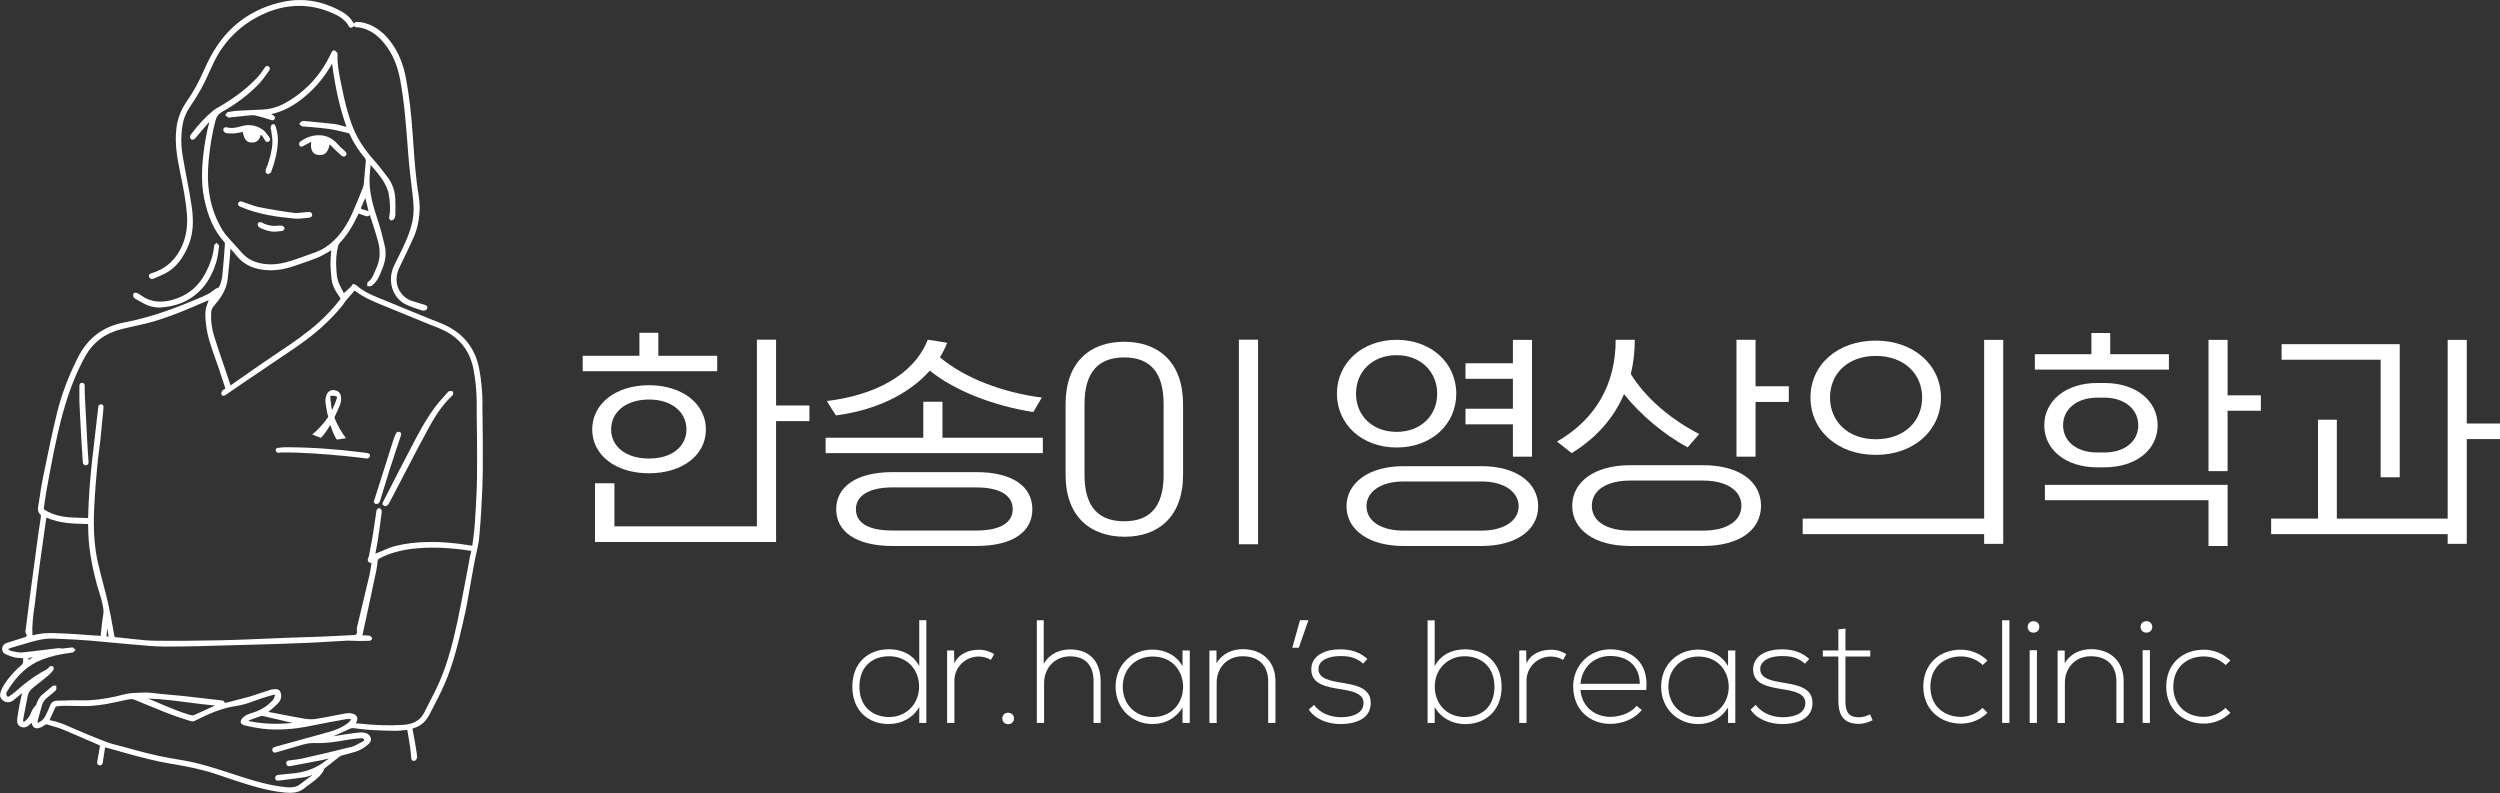 <svg width="186" height="59" viewBox="0 0 186 59" fill="none" xmlns="http://www.w3.org/2000/svg">
<rect x="0" y="0" width="186" height="59" fill="#333333" stroke="none"/>
<g clip-path="url(#clip0_253_150)">
<path d="M68.92 46.148V53.784H68.393V52.594C67.94 53.413 67.053 53.87 66.127 53.87C64.607 53.87 63.413 52.878 63.413 51.086C63.413 49.294 64.62 48.303 66.14 48.303C67.073 48.303 67.953 48.693 68.393 49.566V46.141H68.92V46.148ZM63.94 51.093C63.94 52.587 64.94 53.347 66.16 53.347C67.38 53.347 68.38 52.422 68.38 51.08C68.38 49.737 67.413 48.825 66.16 48.825C64.907 48.825 63.94 49.579 63.94 51.093Z" fill="white"/>
<path d="M70.98 48.395L71 49.354C71.34 48.62 72.113 48.342 72.8 48.342C73.207 48.329 73.6 48.442 73.967 48.66L73.727 49.096C73.44 48.924 73.12 48.845 72.8 48.845C71.787 48.858 71.007 49.665 71.007 50.643V53.784H70.467V48.395H70.973H70.98Z" fill="white"/>
<path d="M75.44 53.453C75.44 54.022 74.573 54.022 74.573 53.453C74.573 52.885 75.44 52.885 75.44 53.453Z" fill="white"/>
<path d="M77.653 46.148V49.394C78.093 48.62 78.853 48.323 79.613 48.316C81.133 48.316 81.887 49.288 81.887 50.696V53.784H81.36V50.696C81.36 49.585 80.833 48.832 79.613 48.832C78.467 48.832 77.68 49.704 77.68 50.828V53.784H77.14V46.148H77.66H77.653Z" fill="white"/>
<path d="M88.52 48.395V53.784H87.98V52.64C87.453 53.48 86.64 53.87 85.76 53.87C84.24 53.87 83 52.732 83 51.086C83 49.44 84.24 48.329 85.76 48.329C86.64 48.329 87.533 48.733 87.98 49.572V48.395H88.52ZM83.533 51.093C83.533 52.448 84.52 53.347 85.753 53.347C88.78 53.347 88.78 48.845 85.753 48.845C84.52 48.845 83.533 49.737 83.533 51.093Z" fill="white"/>
<path d="M90.507 48.395V49.354C90.927 48.614 91.687 48.309 92.44 48.296C93.893 48.296 94.893 49.182 94.893 50.676V53.784H94.353V50.69C94.353 49.466 93.593 48.812 92.42 48.825C91.3 48.838 90.52 49.678 90.52 50.789V53.79H89.98V48.402H90.507V48.395Z" fill="white"/>
<path d="M96.147 48.19L96.72 46.141H97.347L96.633 48.19H96.147Z" fill="white"/>
<path d="M101.427 49.38C100.88 48.898 100.34 48.812 99.733 48.812C98.887 48.799 98.073 49.116 98.093 49.804C98.113 50.524 99.06 50.663 99.74 50.782C100.707 50.947 102.04 51.106 101.98 52.362C101.947 53.552 100.707 53.87 99.747 53.87C98.787 53.87 97.847 53.513 97.373 52.792L97.767 52.441C98.22 53.083 99.033 53.361 99.753 53.361C100.413 53.361 101.413 53.189 101.447 52.336C101.467 51.562 100.567 51.41 99.673 51.265C98.62 51.093 97.573 50.894 97.56 49.817C97.547 48.759 98.613 48.303 99.713 48.309C100.507 48.309 101.2 48.528 101.733 49.03L101.407 49.38H101.427Z" fill="white"/>
<path d="M106.74 46.148V49.572C107.18 48.7 108.06 48.309 108.993 48.309C110.513 48.309 111.72 49.314 111.72 51.093C111.72 52.871 110.52 53.876 109.007 53.876C108.08 53.876 107.193 53.42 106.74 52.6V53.79H106.213V46.154H106.74V46.148ZM106.747 51.08C106.747 52.422 107.693 53.347 108.967 53.347C110.24 53.347 111.187 52.587 111.187 51.093C111.187 49.599 110.187 48.825 108.967 48.825C107.747 48.825 106.747 49.744 106.747 51.08Z" fill="white"/>
<path d="M113.547 48.395L113.567 49.354C113.907 48.62 114.68 48.342 115.367 48.342C115.773 48.329 116.167 48.442 116.533 48.66L116.293 49.096C116.007 48.924 115.687 48.845 115.367 48.845C114.353 48.858 113.573 49.665 113.573 50.643V53.784H113.033V48.395H113.54H113.547Z" fill="white"/>
<path d="M117.04 51.093C117.04 49.48 118.273 48.309 119.8 48.309C121.327 48.309 122.693 49.235 122.48 51.337H117.587C117.693 52.6 118.673 53.334 119.8 53.334C120.513 53.334 121.353 53.05 121.76 52.514L122.147 52.818C121.62 53.506 120.673 53.856 119.807 53.856C118.28 53.856 117.047 52.798 117.047 51.086L117.04 51.093ZM122 50.875C121.987 49.546 121.107 48.805 119.8 48.805C118.68 48.805 117.713 49.559 117.587 50.875H121.993H122Z" fill="white"/>
<path d="M129.107 48.395V53.784H128.567V52.64C128.04 53.48 127.227 53.87 126.347 53.87C124.827 53.87 123.587 52.732 123.587 51.086C123.587 49.44 124.827 48.329 126.347 48.329C127.227 48.329 128.12 48.733 128.567 49.572V48.395H129.107ZM124.127 51.093C124.127 52.448 125.113 53.347 126.347 53.347C129.373 53.347 129.373 48.845 126.347 48.845C125.113 48.845 124.127 49.737 124.127 51.093Z" fill="white"/>
<path d="M134.293 49.38C133.747 48.898 133.207 48.812 132.6 48.812C131.753 48.799 130.94 49.116 130.96 49.804C130.98 50.524 131.927 50.663 132.607 50.782C133.573 50.947 134.907 51.106 134.847 52.362C134.813 53.552 133.573 53.87 132.613 53.87C131.653 53.87 130.713 53.513 130.24 52.792L130.633 52.441C131.087 53.083 131.9 53.361 132.627 53.361C133.287 53.361 134.287 53.189 134.32 52.336C134.34 51.562 133.44 51.41 132.547 51.265C131.493 51.093 130.447 50.894 130.433 49.817C130.42 48.759 131.487 48.303 132.587 48.309C133.38 48.309 134.073 48.528 134.607 49.03L134.28 49.38H134.293Z" fill="white"/>
<path d="M137.3 46.769V48.395H139.147V48.845H137.3V52.124C137.3 52.858 137.453 53.367 138.3 53.367C138.567 53.367 138.86 53.281 139.133 53.149L139.32 53.585C138.98 53.751 138.64 53.856 138.3 53.856C137.147 53.856 136.773 53.182 136.773 52.124V48.845H135.62V48.395H136.773V46.822L137.3 46.769Z" fill="white"/>
<path d="M147.867 53.03C147.32 53.572 146.6 53.837 145.887 53.837C144.36 53.837 143.093 52.792 143.093 51.086C143.093 49.38 144.313 48.336 145.887 48.336C146.6 48.336 147.313 48.607 147.867 49.142L147.513 49.48C147.073 49.043 146.467 48.838 145.887 48.838C144.653 48.838 143.62 49.632 143.62 51.086C143.62 52.541 144.653 53.334 145.887 53.334C146.467 53.334 147.06 53.103 147.5 52.666L147.86 53.023L147.867 53.03Z" fill="white"/>
<path d="M149.5 46.148V53.784H148.96V46.148H149.5Z" fill="white"/>
<path d="M151.727 46.643C151.727 47.212 150.86 47.212 150.86 46.643C150.86 46.075 151.727 46.075 151.727 46.643ZM151.007 48.376V53.784H151.547V48.376H151.007Z" fill="white"/>
<path d="M153.613 48.395V49.354C154.033 48.614 154.793 48.309 155.547 48.296C157 48.296 158 49.182 158 50.676V53.784H157.46V50.69C157.46 49.466 156.7 48.812 155.527 48.825C154.407 48.838 153.627 49.678 153.627 50.789V53.79H153.087V48.402H153.613V48.395Z" fill="white"/>
<path d="M160.127 46.643C160.127 47.212 159.26 47.212 159.26 46.643C159.26 46.075 160.127 46.075 160.127 46.643ZM159.413 48.376V53.784H159.953V48.376H159.413Z" fill="white"/>
<path d="M165.94 53.03C165.393 53.572 164.673 53.837 163.96 53.837C162.433 53.837 161.167 52.792 161.167 51.086C161.167 49.38 162.387 48.336 163.96 48.336C164.673 48.336 165.387 48.607 165.94 49.142L165.587 49.48C165.147 49.043 164.54 48.838 163.96 48.838C162.727 48.838 161.693 49.632 161.693 51.086C161.693 52.541 162.727 53.334 163.96 53.334C164.54 53.334 165.133 53.103 165.573 52.666L165.933 53.023L165.94 53.03Z" fill="white"/>
<path d="M99.467 29.288C99.467 27.008 101.34 25.282 103.907 25.282C106.473 25.282 108.347 27.001 108.347 29.288C108.347 31.576 106.493 33.295 103.907 33.295C101.32 33.295 99.467 31.556 99.467 29.288ZM110.233 40.62H104.407C101.833 40.62 100.18 39.41 100.18 37.672C100.18 35.933 101.833 34.683 104.407 34.683H110.233C112.787 34.683 114.44 35.893 114.44 37.672C114.44 39.45 112.787 40.62 110.233 40.62ZM100.887 29.288C100.887 30.888 102.073 32.131 103.907 32.131C105.74 32.131 106.927 30.882 106.927 29.288C106.927 27.695 105.74 26.426 103.907 26.426C102.073 26.426 100.887 27.675 100.887 29.288ZM104.413 39.477H110.24C111.873 39.477 112.987 38.756 112.987 37.665C112.987 36.574 111.873 35.821 110.24 35.821H104.413C102.76 35.821 101.667 36.561 101.667 37.665C101.667 38.769 102.76 39.477 104.413 39.477ZM113.98 25.282V33.976H112.56V31.569H109.033V30.412H112.56V28.184H109.033V27.027H112.56V25.288H113.98V25.282Z" fill="white"/>
<path d="M120.207 25.282H121.627C121.627 26.174 121.527 27.021 121.333 27.827C122.447 29.639 124.353 31.232 126.42 32.29L125.56 33.288C123.767 32.303 122.033 30.849 120.827 29.322C120.067 31.113 118.74 32.607 116.933 33.711L115.84 32.852C118.72 31.199 120.207 28.581 120.207 25.282ZM126.713 40.62H121.28C118.573 40.62 116.973 39.371 116.973 37.632C116.973 35.893 118.573 34.611 121.28 34.611H126.713C129.42 34.611 131.02 35.84 131.02 37.632C131.02 39.424 129.42 40.62 126.713 40.62ZM121.28 39.477H126.713C128.427 39.477 129.56 38.789 129.56 37.632C129.56 36.475 128.433 35.754 126.713 35.754H121.28C119.587 35.754 118.433 36.442 118.433 37.632C118.433 38.822 119.58 39.477 121.28 39.477ZM133.087 28.746V29.903H130.613V33.976H129.193V25.282H130.613V28.74H133.087V28.746Z" fill="white"/>
<path d="M134.12 39.741V38.584H148.513V39.741H134.12ZM144.407 29.573C144.407 32.012 142.4 33.844 139.553 33.844C136.707 33.844 134.7 32.019 134.7 29.573C134.7 27.127 136.727 25.341 139.553 25.341C142.38 25.341 144.407 27.153 144.407 29.573ZM143.007 29.573C143.007 27.814 141.66 26.479 139.56 26.479C137.46 26.479 136.153 27.814 136.153 29.573C136.153 31.331 137.46 32.68 139.56 32.68C141.66 32.68 143.007 31.364 143.007 29.573ZM147.62 40.462V25.288H149.04V40.462H147.62Z" fill="white"/>
<path d="M161.367 26.353V27.497H151.393V26.353H155.6V24.773H157V26.353H161.367ZM156.573 34.769H156.027C153.687 34.769 152.093 33.454 152.093 31.642C152.093 29.831 153.693 28.495 156.027 28.495H156.573C158.913 28.495 160.527 29.811 160.527 31.642C160.527 33.473 158.907 34.769 156.573 34.769ZM165.733 36.072V40.62H164.313V37.215H152.14V36.072H165.74H165.733ZM156.027 33.665H156.573C158.073 33.665 159.087 32.839 159.087 31.642C159.087 30.445 158.073 29.586 156.573 29.586H156.027C154.507 29.586 153.493 30.445 153.493 31.642C153.493 32.839 154.507 33.665 156.027 33.665ZM168.207 29.414V30.558H165.733V35.054H164.313V25.288H165.733V29.414H168.207Z" fill="white"/>
<path d="M182.7 38.584V39.741H168.973V38.584H172.46V31.226H173.86V38.584H182.693H182.7ZM178.54 35.51H177.12V26.763H169.753V25.606H178.54V35.51ZM183.527 32.66V40.462H182.107V25.288H183.527V31.51H186V32.667H183.527V32.66Z" fill="white"/>
<path d="M53.36 26.472V27.616H43.353V26.472H47.573V24.76H48.98V26.472H53.36ZM48.28 35.212C45.8 35.212 44.06 33.857 44.06 31.953C44.06 30.049 45.8 28.66 48.28 28.66C50.76 28.66 52.52 30.035 52.52 31.953C52.52 33.87 50.76 35.212 48.28 35.212ZM57.74 39.159V40.323H44.267V35.953H45.713V39.159H57.74ZM48.28 34.115C50.04 34.115 51.073 33.182 51.073 31.946C51.073 30.71 50.04 29.725 48.28 29.725C46.52 29.725 45.467 30.697 45.467 31.946C45.467 33.196 46.54 34.115 48.28 34.115ZM60.22 30.168V31.331H57.74V39.999H56.313V25.269H57.74V30.168H60.22Z" fill="white"/>
<path d="M70.12 29.89V32.568H77.587V33.712H61.427V32.568H68.693V29.89H70.12ZM62.187 30.895C61.953 30.558 61.74 30.188 61.52 29.837C65 29.414 67.967 27.953 69.027 25.275C69.513 25.348 69.987 25.414 70.473 25.507C70.32 25.877 70.14 26.247 69.927 26.584C71.8 28.151 74.633 29.209 77.507 29.579L76.88 30.657C74.027 30.214 71.093 29.123 69.18 27.576C67.52 29.441 64.96 30.551 62.187 30.908V30.895ZM72.647 40.62H66.393C63.68 40.62 62.213 39.543 62.213 37.89C62.213 36.237 63.68 35.126 66.393 35.126H72.647C75.347 35.126 76.807 36.204 76.807 37.89C76.807 39.576 75.34 40.62 72.647 40.62ZM66.393 39.47H72.647C74.5 39.47 75.347 38.835 75.347 37.883C75.347 36.931 74.507 36.264 72.647 36.264H66.393C64.593 36.264 63.68 36.918 63.68 37.883C63.68 38.849 64.5 39.47 66.393 39.47Z" fill="white"/>
<path d="M79.28 35.331V30.062C79.28 26.981 81.06 25.427 83.64 25.427C86.22 25.427 88.02 26.981 88.02 30.062V35.331C88.02 38.399 86.22 39.933 83.68 39.933C81.14 39.933 79.28 38.452 79.28 35.331ZM80.687 30.062V35.331C80.687 37.744 81.76 38.782 83.64 38.782C85.52 38.782 86.573 37.744 86.573 35.331V30.062C86.573 27.669 85.54 26.591 83.64 26.591C81.74 26.591 80.687 27.669 80.687 30.062ZM93.6 25.269V40.495H92.173V25.269H93.6Z" fill="white"/>
<path d="M35.9 30.022C35.887 29.05 35.8 28.184 35.64 27.384C35.353 25.95 34.54 24.892 33.227 24.237C32.96 24.105 32.673 23.993 32.4 23.887C32.273 23.841 32.14 23.788 32.013 23.735C31.633 23.583 31.26 23.424 30.88 23.272C29.913 22.882 28.92 22.472 27.947 22.069C27.513 21.89 27.007 21.652 26.58 21.276C26.493 21.203 26.393 21.15 26.3 21.13C26.24 21.117 26.207 21.176 26.16 21.262C26.147 21.282 26.133 21.302 26.127 21.322C26.127 21.322 26.12 21.322 26.113 21.328L25.587 21.811C25.587 21.811 25.553 21.765 25.54 21.738C25.5 21.659 25.46 21.58 25.42 21.5C25.32 21.302 25.213 21.097 25.147 20.885C25.067 20.634 25.047 20.357 25.027 20.085C24.98 19.398 25.02 18.843 25.147 18.34C25.173 18.234 25.22 18.135 25.28 18.076C25.707 17.619 26.073 17.09 26.393 16.469C26.467 16.323 26.54 16.178 26.607 16.033C26.633 15.986 26.653 15.934 26.68 15.887C26.72 15.9 26.767 15.92 26.807 15.934C26.94 15.986 27.067 16.033 27.2 16.072C27.333 16.112 27.413 16.079 27.46 16.046C27.48 16.033 27.5 16.013 27.513 15.98C27.567 16.138 27.613 16.297 27.667 16.456C27.82 16.919 27.973 17.401 28.107 17.884C28.327 18.664 28.287 19.352 27.987 19.98C27.947 20.066 27.907 20.151 27.873 20.238C27.753 20.528 27.64 20.799 27.373 20.978C27.32 21.011 27.327 21.084 27.327 21.163C27.327 21.189 27.327 21.216 27.327 21.236V21.295H27.38C27.4 21.295 27.42 21.295 27.44 21.295C27.493 21.295 27.547 21.295 27.6 21.289C27.64 21.282 27.667 21.256 27.687 21.229C27.693 21.223 27.7 21.209 27.713 21.203C28.08 20.918 28.24 20.515 28.393 20.119C28.42 20.059 28.44 19.993 28.467 19.933C28.693 19.378 28.747 18.829 28.627 18.307C28.513 17.798 28.353 17.13 28.133 16.462C27.76 15.352 27.433 14.254 27.5 13.104C27.513 12.899 27.533 12.694 27.553 12.482C27.56 12.416 27.567 12.35 27.573 12.277C27.967 12.707 28.367 13.17 28.653 13.712C28.8 13.983 28.893 14.241 28.927 14.479C29.007 14.942 29.073 15.55 28.953 16.158C28.94 16.238 29 16.363 29.073 16.39C29.147 16.416 29.273 16.37 29.313 16.304C29.373 16.218 29.407 16.112 29.413 16.013C29.42 15.662 29.427 15.252 29.413 14.843C29.393 14.221 29.2 13.666 28.853 13.203C28.54 12.786 28.167 12.304 27.767 11.854C27.027 11.021 26.5 10.168 26.167 9.243C25.873 8.436 25.633 7.53 25.413 6.393C25.393 6.294 25.373 6.201 25.353 6.102C25.22 5.435 25.08 4.747 25.113 4.046C25.113 3.987 25.107 3.94 25.08 3.914C25.073 3.901 25.06 3.894 25.047 3.881C24.993 3.821 24.933 3.755 24.86 3.742C24.767 3.729 24.673 3.874 24.647 3.927C23.907 5.547 22.76 6.803 21.233 7.656C20.693 7.954 20.12 8.125 19.527 8.152C19.367 8.158 19.213 8.165 19.053 8.172C18.613 8.192 18.153 8.211 17.707 8.238C17.48 8.251 17.233 8.284 16.96 8.337C16.9 8.35 16.86 8.41 16.827 8.463C16.813 8.482 16.8 8.502 16.787 8.522L16.753 8.568L16.8 8.601C16.8 8.601 16.833 8.628 16.847 8.641C16.887 8.674 16.927 8.707 16.973 8.734C17.007 8.753 17.047 8.747 17.08 8.74C17.087 8.74 17.093 8.74 17.1 8.74C17.24 8.727 17.373 8.707 17.513 8.694C17.82 8.661 18.14 8.621 18.453 8.595H18.507C18.68 8.575 18.86 8.555 19.013 8.595C19.3 8.661 19.587 8.747 19.86 8.833C19.953 8.859 20.04 8.892 20.133 8.919H20.14C20.233 8.952 20.373 8.992 20.44 8.839C20.513 8.668 20.353 8.588 20.287 8.555C20.247 8.535 20.207 8.515 20.167 8.496C21.107 8.284 21.953 7.828 22.827 7.061C23.587 6.4 24.2 5.633 24.707 4.734C24.947 6.559 25.287 8.066 25.78 9.441C25.727 9.428 25.687 9.421 25.647 9.408C25.567 9.388 25.48 9.368 25.4 9.342C25.22 9.296 25.04 9.243 24.853 9.223C24.287 9.157 23.713 9.104 23.16 9.051C22.987 9.038 22.82 9.018 22.647 9.005C22.58 9.005 22.507 8.992 22.453 9.025C22.407 9.051 22.367 9.091 22.333 9.13C22.32 9.144 22.307 9.157 22.293 9.177L22.253 9.216L22.3 9.256C22.3 9.256 22.327 9.282 22.34 9.296C22.38 9.329 22.42 9.362 22.46 9.395C22.487 9.415 22.52 9.408 22.547 9.408C22.553 9.408 22.56 9.408 22.567 9.408C22.753 9.428 22.947 9.441 23.133 9.454C23.573 9.494 24.027 9.527 24.473 9.593C24.847 9.646 25.22 9.739 25.587 9.825C25.7 9.851 25.813 9.877 25.927 9.904C25.953 9.904 26 9.957 26.02 9.996C26.293 10.605 26.667 11.193 27.133 11.742C27.207 11.828 27.227 11.907 27.213 12.026C27.187 12.297 27.16 12.568 27.14 12.833C27.12 13.038 27.107 13.243 27.087 13.448C27.087 13.474 27.087 13.507 27.08 13.534C27.067 13.672 27.053 13.818 27.007 13.943C26.727 14.651 26.473 15.272 26.22 15.841C25.853 16.667 25.413 17.335 24.86 17.877C24.46 18.274 24 18.571 23.5 18.756C23.127 18.895 22.72 19.041 22.253 19.206C21.447 19.49 20.647 19.742 19.773 19.649C18.987 19.57 18.42 19.292 17.98 18.79C17.8 18.585 17.62 18.38 17.44 18.188C17.287 18.016 17.12 17.844 16.967 17.666C16.82 17.5 16.673 17.322 16.553 17.123C16.073 16.33 15.753 15.464 15.593 14.538C15.453 13.725 15.433 12.859 15.527 11.9C15.633 10.81 15.8 9.851 16.033 8.965C16.113 8.654 16.273 8.463 16.573 8.291C17.587 7.729 18.48 7.048 19.233 6.274C19.453 6.049 19.64 5.785 19.82 5.534C19.88 5.448 19.947 5.355 20.013 5.269C20.067 5.197 20.087 5.124 20.073 5.058C20.067 5.018 20.04 4.965 19.96 4.932C19.813 4.859 19.733 4.978 19.68 5.051V5.064C19.633 5.124 19.593 5.177 19.553 5.236C19.447 5.395 19.34 5.554 19.213 5.692C18.5 6.466 17.613 7.167 16.5 7.835C16.433 7.874 16.373 7.907 16.307 7.947C16.16 8.026 16.007 8.112 15.873 8.218C15.293 8.701 14.753 9.269 14.233 9.97C14.2 10.016 14.147 10.082 14.14 10.155C14.133 10.215 14.16 10.307 14.213 10.36C14.267 10.406 14.367 10.393 14.42 10.373C14.473 10.353 14.507 10.307 14.54 10.268L14.56 10.248C14.72 10.062 14.88 9.877 15.033 9.692C15.213 9.481 15.4 9.269 15.58 9.058C15.38 9.785 15.233 10.585 15.127 11.504C14.98 12.773 15 13.791 15.18 14.71C15.46 16.138 15.947 17.19 16.693 18.016C16.72 18.043 16.74 18.109 16.733 18.148L16.72 18.353C16.673 19.021 16.62 19.715 16.553 20.39C16.513 20.806 16.427 21.123 16.28 21.388C16.18 21.414 16.093 21.454 16.02 21.5C15.953 21.547 15.887 21.599 15.82 21.646C15.707 21.732 15.607 21.811 15.487 21.87C15.253 21.989 15.007 22.095 14.773 22.194L14.62 22.261C13.18 22.869 11.267 23.616 9.227 23.993C7.673 24.284 6.513 25.163 5.787 26.617C5.073 28.039 4.567 29.388 4.24 30.73C3.887 32.178 3.58 33.659 3.287 35.1L3.2 35.516C3.1 36.012 3.02 36.521 2.947 37.011C2.913 37.249 2.873 37.487 2.833 37.725C2.807 37.89 2.8 38.108 3.013 38.28C3.033 38.3 3.053 38.366 3.047 38.412C3.02 38.624 2.98 38.835 2.953 39.04C2.913 39.272 2.88 39.51 2.847 39.748C2.653 41.143 2.453 42.65 2.227 44.356C2.107 45.262 1.993 46.154 1.893 46.974C1.88 47.053 1.927 47.139 1.947 47.159C1.973 47.199 2 47.258 1.98 47.311C1.96 47.364 1.9 47.39 1.86 47.404C1.42 47.542 0.96 47.688 0.487 47.84C0.3 47.9 0.187 48.032 0.167 48.217C0.14 48.428 0.227 48.587 0.407 48.666C0.6 48.752 0.847 48.858 1.113 48.918C1.267 48.951 1.42 48.957 1.573 48.964C1.62 48.964 1.667 48.964 1.72 48.971C1.72 48.99 1.72 49.01 1.72 49.03C1.72 49.109 1.72 49.189 1.72 49.261C1.707 49.341 1.673 49.413 1.633 49.447C1.093 49.909 0.673 50.379 0.347 50.875C0.187 51.119 0.08 51.357 0.02 51.589C-0.02 51.754 0.027 51.919 0.147 52.051C0.28 52.197 0.487 52.27 0.68 52.243C0.88 52.21 1.02 52.091 1.153 51.972C1.193 51.939 1.24 51.899 1.28 51.866C1.4 51.774 1.52 51.668 1.627 51.569C1.633 51.562 1.64 51.556 1.647 51.549C1.633 51.595 1.627 51.648 1.613 51.694C1.56 51.932 1.507 52.157 1.46 52.389C1.393 52.746 1.333 53.116 1.28 53.493C1.247 53.757 1.32 53.949 1.507 54.055C1.7 54.16 1.913 54.141 2.113 53.989C2.193 53.929 2.267 53.863 2.34 53.797C2.34 53.797 2.353 53.784 2.36 53.784C2.387 53.956 2.453 54.075 2.567 54.141C2.7 54.22 2.873 54.2 3.087 54.094C3.18 54.048 3.267 53.989 3.353 53.936C3.38 53.916 3.407 53.896 3.44 53.883L3.54 53.909C3.627 53.936 3.713 53.962 3.8 53.989C3.887 54.015 3.98 54.041 4.067 54.068C4.267 54.127 4.48 54.187 4.673 54.273C5.233 54.504 5.8 54.755 6.353 54.993C6.693 55.139 7.04 55.291 7.38 55.437C7.433 55.463 7.44 55.476 7.433 55.536C7.4 55.727 7.367 55.926 7.333 56.117C7.307 56.289 7.273 56.461 7.24 56.633C7.227 56.699 7.193 56.891 7.387 56.937C7.447 56.95 7.5 56.944 7.54 56.917C7.607 56.878 7.633 56.792 7.653 56.712C7.653 56.693 7.653 56.679 7.66 56.66C7.66 56.646 7.66 56.64 7.66 56.627L7.82 55.608C7.82 55.608 7.853 55.608 7.867 55.615C8.027 55.661 8.187 55.708 8.347 55.747C8.587 55.813 8.82 55.879 9.06 55.946L9.193 55.985C10.313 56.296 11.48 56.613 12.653 56.812C13.427 56.937 14.253 57.089 15.08 57.301C15.653 57.446 16.227 57.638 16.78 57.83C16.967 57.896 17.16 57.955 17.347 58.022C18.513 58.405 19.827 58.835 21.193 58.967C21.327 58.98 21.453 58.987 21.58 58.987C21.987 58.987 22.333 58.901 22.667 58.63C22.78 58.531 22.907 58.445 23.033 58.352C23.153 58.266 23.28 58.174 23.393 58.081C23.673 57.85 23.993 57.585 24.133 57.182C24.133 57.175 24.16 57.162 24.173 57.149C24.18 57.142 24.193 57.136 24.2 57.129L24.427 56.95C24.693 56.739 24.973 56.514 25.247 56.303C25.3 56.256 25.373 56.223 25.447 56.203C25.573 56.164 25.713 56.131 25.84 56.098C26.04 56.045 26.24 55.992 26.44 55.932C26.827 55.807 27.16 55.608 27.433 55.344C27.58 55.205 27.633 55.04 27.58 54.881C27.527 54.709 27.36 54.564 27.167 54.524C27.06 54.504 26.913 54.478 26.773 54.491C26.407 54.531 26.033 54.584 25.687 54.636C25.4 54.683 25.107 54.729 24.82 54.775C24.807 54.775 24.793 54.775 24.78 54.782C24.84 54.755 24.893 54.736 24.947 54.709C25.273 54.564 25.613 54.418 25.94 54.26C26.067 54.2 26.173 54.16 26.3 54.174C26.42 54.187 26.547 54.2 26.667 54.22C26.98 54.26 27.3 54.293 27.62 54.312C28.2 54.346 28.8 54.365 29.46 54.372C29.66 54.372 29.853 54.352 30.06 54.326C30.14 54.319 30.213 54.306 30.3 54.299C30.32 54.418 30.34 54.531 30.36 54.65C30.413 54.961 30.467 55.278 30.513 55.589C30.533 55.747 30.553 55.913 30.567 56.071C30.58 56.19 30.587 56.309 30.6 56.428C30.607 56.488 30.653 56.587 30.72 56.6C30.78 56.613 30.913 56.607 30.953 56.541C31 56.468 31.047 56.355 31.033 56.25C30.993 55.919 30.933 55.589 30.873 55.225C30.833 54.98 30.787 54.729 30.74 54.484C30.72 54.392 30.707 54.299 30.687 54.207L30.727 54.194C30.787 54.174 30.84 54.154 30.9 54.134C31.347 53.975 31.693 53.651 31.94 53.182C32.007 53.056 32.073 52.924 32.14 52.798C32.46 52.184 32.793 51.542 33.073 50.901C33.727 49.407 34.1 47.794 34.467 46.24V46.207C34.687 45.308 34.847 44.376 35 43.483C35.16 42.557 35.327 41.599 35.547 40.673C35.6 40.449 35.633 40.204 35.66 39.9C35.713 39.298 35.767 38.657 35.8 38.016C35.807 37.844 35.82 37.672 35.827 37.5C35.873 36.693 35.913 35.86 35.92 35.04C35.933 33.599 35.92 32.045 35.887 30.009L35.9 30.022ZM26.86 15.457C26.947 15.259 27.033 15.054 27.127 14.843L27.18 14.717V14.757C27.26 15.041 27.333 15.338 27.4 15.636C27.4 15.662 27.407 15.689 27.413 15.715C27.4 15.709 27.387 15.702 27.373 15.695C27.293 15.669 27.22 15.649 27.14 15.623C27.06 15.603 26.98 15.576 26.907 15.55C26.887 15.55 26.867 15.537 26.86 15.517C26.853 15.504 26.86 15.477 26.867 15.457H26.86ZM15.713 23.239C15.727 23.061 15.773 22.935 15.88 22.809C16.353 22.254 16.82 21.639 16.927 20.846C16.987 20.376 17.027 19.9 17.073 19.444C17.087 19.299 17.1 19.16 17.113 19.014C17.127 18.882 17.133 18.743 17.14 18.598C17.14 18.565 17.14 18.532 17.14 18.492C17.193 18.545 17.233 18.591 17.273 18.637C17.34 18.717 17.407 18.796 17.473 18.875C17.52 18.935 17.573 18.994 17.62 19.054C18.18 19.722 18.92 20.059 19.967 20.105C20.787 20.145 21.547 19.92 22.187 19.689C22.32 19.642 22.453 19.596 22.587 19.55C22.947 19.424 23.313 19.299 23.667 19.153C23.9 19.054 24.12 18.928 24.333 18.803C24.427 18.75 24.52 18.697 24.613 18.644C24.627 18.644 24.633 18.631 24.647 18.624C24.647 18.697 24.633 18.77 24.627 18.843C24.607 19.094 24.587 19.338 24.587 19.583C24.587 19.907 24.613 20.27 24.66 20.72C24.707 21.176 24.907 21.619 25.28 22.115C25.34 22.194 25.34 22.234 25.28 22.307C24.833 22.889 24.327 23.431 23.74 23.966C22.807 24.806 21.76 25.52 20.853 26.122C20.007 26.684 19.16 27.272 18.34 27.847C17.98 28.098 17.613 28.356 17.247 28.608C17.213 28.627 17.187 28.647 17.153 28.674L17.04 28.33C16.947 28.039 16.853 27.761 16.753 27.477C16.667 27.226 16.58 26.968 16.493 26.717C16.3 26.155 16.107 25.573 15.927 24.998C15.747 24.422 15.673 23.827 15.713 23.232V23.239ZM2.56 45.215C2.58 45.043 2.6 44.871 2.62 44.7C2.72 43.794 2.833 42.914 2.947 42.075C3.067 41.189 3.2 40.283 3.32 39.41C3.36 39.126 3.4 38.842 3.44 38.564C3.44 38.551 3.447 38.531 3.46 38.511C4.447 38.948 5.513 38.968 6.547 38.987H6.553C6.553 38.987 6.553 39.007 6.553 39.02C6.553 39.073 6.56 39.126 6.56 39.179C6.56 40.521 6.78 41.936 7.247 43.629C7.287 43.781 7.34 43.939 7.387 44.085C7.467 44.329 7.547 44.581 7.6 44.832C7.607 44.878 7.62 44.918 7.627 44.964C7.68 45.215 7.733 45.473 7.68 45.738C7.613 46.114 7.573 46.498 7.533 46.875C7.52 47.02 7.507 47.166 7.487 47.311L7.307 47.298C7.14 47.285 6.973 47.278 6.813 47.265C6.66 47.252 6.513 47.245 6.36 47.232C6.06 47.205 5.747 47.185 5.44 47.166C4.987 47.139 4.507 47.119 3.88 47.099C3.82 47.099 3.767 47.099 3.707 47.099C3.26 47.099 2.827 47.159 2.413 47.271C2.373 46.571 2.46 45.883 2.547 45.215H2.56ZM26.08 53.592C26.007 53.678 25.94 53.751 25.86 53.817C25.487 54.094 25.033 54.306 24.473 54.458C23.533 54.722 22.58 54.987 21.653 55.238L20.547 55.542C20.547 55.542 20.527 55.542 20.52 55.549C20.5 55.549 20.48 55.556 20.467 55.562C20.393 55.589 20.207 55.655 20.267 55.853C20.327 56.045 20.507 55.992 20.587 55.965C21.213 55.787 21.853 55.602 22.493 55.41C22.807 55.318 23.107 55.278 23.433 55.284C24.307 55.318 25.18 55.159 26.027 55.013H26.047C26.34 54.961 26.647 54.934 26.927 54.921C26.973 54.921 27.047 54.961 27.073 54.993C27.087 55.02 27.093 55.046 27.087 55.073C27.08 55.106 27.053 55.132 27.013 55.152C26.927 55.199 26.84 55.245 26.753 55.291C26.567 55.397 26.367 55.509 26.167 55.562C24.973 55.866 23.753 56.144 22.573 56.415L22.447 56.441C22.267 56.481 22.08 56.508 21.9 56.527C21.793 56.541 21.687 56.554 21.58 56.567H21.547C21.467 56.58 21.373 56.593 21.327 56.666C21.293 56.706 21.287 56.765 21.3 56.831C21.313 56.898 21.34 56.944 21.38 56.97C21.46 57.023 21.567 57.003 21.647 56.99C22.4 56.851 23.173 56.706 23.94 56.554C24.093 56.521 24.253 56.481 24.407 56.448C24.427 56.448 24.447 56.435 24.467 56.435C24.44 56.455 24.413 56.474 24.387 56.494C24.24 56.6 24.087 56.712 23.94 56.812C23.307 57.235 22.567 57.479 21.68 57.552C21.48 57.565 21.273 57.592 21.073 57.612C20.953 57.625 20.84 57.638 20.72 57.651C20.62 57.658 20.553 57.691 20.513 57.744C20.48 57.783 20.467 57.843 20.473 57.909C20.5 58.108 20.693 58.081 20.767 58.074C20.973 58.048 21.187 58.022 21.393 57.995C21.813 57.942 22.247 57.889 22.673 57.823C22.853 57.797 23.027 57.737 23.207 57.671C23.22 57.671 23.227 57.664 23.24 57.658C23.213 57.684 23.187 57.704 23.16 57.731C23.033 57.823 22.907 57.916 22.78 58.008C22.627 58.121 22.467 58.24 22.307 58.359C22.02 58.577 21.72 58.603 21.347 58.57C20.073 58.458 18.887 58.094 17.587 57.671C16.687 57.374 15.753 57.069 14.813 56.825C14.147 56.646 13.447 56.534 12.773 56.422L12.593 56.389C11.533 56.21 10.48 55.919 9.467 55.641L9.207 55.569C9.087 55.536 8.967 55.503 8.847 55.476C8.527 55.397 8.2 55.311 7.893 55.192C7.14 54.908 6.347 54.584 5.393 54.167L5.233 54.094C4.773 53.896 4.293 53.684 3.78 53.599C3.753 53.599 3.72 53.585 3.687 53.572L3.773 53.38C3.893 53.116 4 52.871 4.12 52.62C4.133 52.594 4.187 52.56 4.227 52.554C4.4 52.528 4.607 52.508 4.793 52.508C5.033 52.508 5.273 52.514 5.507 52.521C5.747 52.521 6 52.534 6.247 52.534H6.26C6.94 52.534 7.667 52.448 8.54 52.256C8.653 52.23 8.76 52.21 8.873 52.184C9.107 52.131 9.353 52.071 9.593 52.032C9.74 52.005 9.88 52.012 9.98 52.051C10.393 52.217 10.813 52.389 11.213 52.554C11.687 52.746 12.173 52.951 12.66 53.136C13.067 53.294 13.493 53.427 13.9 53.559C14.007 53.592 14.107 53.625 14.213 53.658C14.293 53.684 14.4 53.678 14.473 53.638C15.507 53.123 16.453 52.686 17.533 52.534C18.073 52.461 18.587 52.276 19.147 52.065C19.46 51.946 19.787 51.853 20.107 51.761C20.187 51.741 20.267 51.714 20.34 51.694C20.427 51.668 20.447 51.688 20.447 51.688C20.447 51.688 20.46 51.721 20.447 51.78C20.413 51.913 20.353 52.025 20.287 52.104C19.893 52.528 19.407 52.838 18.833 53.017C18.8 53.03 18.767 53.036 18.733 53.05C18.5 53.123 18.26 53.195 18.073 53.387C17.94 53.526 17.887 53.651 17.913 53.757C17.94 53.856 18.047 53.929 18.213 53.975C18.66 54.081 19.093 54.16 19.507 54.213C20.633 54.346 21.84 54.273 23.193 53.989C24.02 53.817 24.867 53.665 25.68 53.519L25.747 53.506C25.833 53.493 25.927 53.493 26.027 53.499C26.06 53.499 26.1 53.499 26.133 53.499C26.133 53.499 26.08 53.559 26.06 53.592H26.08ZM11.013 51.972C12.06 52.005 13.113 52.144 14.127 52.276C14.74 52.356 15.367 52.435 16 52.494C15.86 52.56 15.713 52.62 15.573 52.686C15.207 52.851 14.833 53.017 14.467 53.189C14.36 53.235 14.273 53.228 14.173 53.202C13.407 52.984 12.66 52.666 11.933 52.356C11.78 52.289 11.62 52.223 11.467 52.157C11.32 52.091 11.167 52.032 11.013 51.972ZM19.553 53.268C20.233 53.427 20.907 53.585 21.593 53.744L21.767 53.784C20.553 53.909 19.473 53.856 18.467 53.638C18.473 53.638 18.48 53.632 18.493 53.625C18.56 53.585 18.62 53.552 18.693 53.526C18.9 53.446 19.12 53.374 19.407 53.275C19.453 53.261 19.513 53.255 19.553 53.268ZM34.987 41.282C34.947 41.52 34.907 41.738 34.867 41.962C34.787 42.372 34.707 42.789 34.633 43.199C34.433 44.237 34.233 45.314 34.007 46.359C33.7 47.761 33.333 49.255 32.72 50.67C32.46 51.278 32.147 51.873 31.847 52.455C31.747 52.653 31.647 52.845 31.547 53.043C31.28 53.572 30.78 53.87 30.073 53.922C29.02 54.002 27.913 53.969 26.473 53.81C26.493 53.77 26.513 53.731 26.533 53.698C26.593 53.579 26.6 53.466 26.567 53.361C26.527 53.261 26.447 53.175 26.32 53.123C26.1 53.023 25.88 53.05 25.653 53.089C25.393 53.136 25.14 53.189 24.88 53.235C24.413 53.327 23.933 53.42 23.453 53.493C23.22 53.526 22.947 53.519 22.633 53.466C21.98 53.354 21.32 53.228 20.687 53.103C20.467 53.056 20.24 53.017 20.02 52.977C20.007 52.977 19.987 52.97 19.967 52.964C20.013 52.931 20.06 52.891 20.1 52.858C20.153 52.812 20.213 52.759 20.267 52.713C20.42 52.58 20.58 52.441 20.72 52.283C20.9 52.084 20.96 51.833 20.893 51.569C20.84 51.37 20.713 51.265 20.52 51.271C20.387 51.271 20.233 51.285 20.1 51.324C19.893 51.39 19.693 51.456 19.493 51.529C19.213 51.622 18.927 51.721 18.64 51.807C18.193 51.932 17.753 52.045 17.287 52.164C17.107 52.21 16.92 52.256 16.74 52.303C16.68 52.137 16.567 52.118 16.447 52.104C16.02 52.058 15.587 52.005 15.167 51.959C14.68 51.899 14.18 51.84 13.687 51.787C13.38 51.754 13.067 51.727 12.767 51.701C12.313 51.661 11.84 51.622 11.38 51.562C10.953 51.503 10.527 51.529 10.12 51.549C10.04 51.549 9.953 51.556 9.873 51.562C9.567 51.575 9.28 51.655 8.993 51.721C8.86 51.754 8.727 51.787 8.593 51.82C7.827 51.979 6.92 52.137 5.98 52.104C5.58 52.091 5.173 52.104 4.78 52.118C4.607 52.118 4.427 52.131 4.253 52.131C3.987 52.131 3.813 52.256 3.727 52.494C3.647 52.706 3.547 52.917 3.447 53.123L3.4 53.222C3.28 53.473 3.12 53.638 2.913 53.731C2.88 53.744 2.847 53.757 2.8 53.77C2.8 53.77 2.8 53.77 2.793 53.77C2.793 53.757 2.793 53.744 2.793 53.731C2.8 53.658 2.807 53.592 2.827 53.532C2.927 53.162 3.027 52.798 3.127 52.455C3.187 52.237 3.327 52.045 3.54 51.88C3.7 51.754 3.853 51.622 4.007 51.496L4.073 51.437C4.12 51.397 4.173 51.351 4.187 51.291C4.2 51.238 4.193 51.179 4.187 51.126C4.187 51.106 4.187 51.086 4.187 51.066V51.007H4.127C4.107 51.007 4.087 51.007 4.067 51.007C4.013 51.007 3.947 51.007 3.907 51.04C3.733 51.179 3.56 51.324 3.393 51.47C3.313 51.542 3.227 51.608 3.147 51.681C2.9 51.886 2.787 52.157 2.687 52.441C2.673 52.468 2.647 52.501 2.62 52.528C2.6 52.547 2.58 52.567 2.567 52.587C2.553 52.6 2.54 52.613 2.533 52.627C2.5 52.666 2.46 52.713 2.433 52.759C2.4 52.832 2.367 52.904 2.333 52.977C2.28 53.103 2.233 53.222 2.16 53.327C2.087 53.44 1.98 53.559 1.827 53.678C1.8 53.698 1.773 53.711 1.76 53.704C1.747 53.698 1.727 53.671 1.72 53.612C1.72 53.592 1.72 53.572 1.72 53.559C1.747 53.4 1.78 53.242 1.807 53.083C1.887 52.653 1.973 52.203 2.06 51.767C2.107 51.523 2.253 51.318 2.507 51.126C2.9 50.822 3.253 50.537 3.58 50.266C3.74 50.134 3.873 49.975 3.967 49.85C4.013 49.79 4.007 49.638 3.947 49.592C3.907 49.559 3.833 49.552 3.78 49.559C3.733 49.559 3.693 49.579 3.68 49.605C3.567 49.764 3.407 49.85 3.233 49.936C3.173 49.969 3.12 49.995 3.067 50.028C2.4 50.425 1.773 50.888 1.207 51.41C1.04 51.562 0.853 51.694 0.68 51.813C0.647 51.833 0.567 51.833 0.547 51.827C0.5 51.774 0.467 51.688 0.46 51.608C0.46 51.556 0.507 51.476 0.533 51.43C1.267 50.227 2.08 49.48 3.107 49.083C3.747 48.832 4.48 48.66 5.347 48.554H5.36C5.38 48.554 5.413 48.554 5.44 48.534C5.48 48.501 5.513 48.468 5.547 48.435L5.627 48.356L5.58 48.316C5.58 48.316 5.553 48.283 5.533 48.27C5.487 48.224 5.447 48.171 5.387 48.171C5.233 48.177 5.08 48.197 4.933 48.217C4.84 48.23 4.753 48.237 4.66 48.25C4.627 48.25 4.593 48.25 4.56 48.243C4.533 48.243 4.507 48.237 4.487 48.23C4.473 48.23 4.453 48.23 4.44 48.23C4.387 48.23 4.327 48.217 4.267 48.23C4 48.263 3.727 48.296 3.46 48.329C2.873 48.402 2.267 48.481 1.673 48.541C1.48 48.561 1.273 48.521 1.073 48.481C1.007 48.468 0.94 48.455 0.873 48.442C0.807 48.428 0.74 48.389 0.673 48.349H0.66C0.62 48.316 0.613 48.296 0.613 48.296C0.613 48.296 0.627 48.276 0.667 48.257C0.747 48.224 0.827 48.197 0.893 48.177C1.113 48.118 1.333 48.052 1.547 47.985C2.06 47.833 2.587 47.668 3.12 47.569C3.527 47.49 3.967 47.509 4.387 47.529C4.487 47.529 4.58 47.536 4.673 47.542C5.287 47.562 5.953 47.602 6.707 47.661C7.147 47.694 7.593 47.741 8.027 47.781C8.44 47.82 8.873 47.866 9.3 47.9C9.553 47.919 9.807 47.946 10.06 47.966C10.787 48.032 11.54 48.105 12.28 48.105C12.3 48.105 12.313 48.105 12.333 48.105C13.827 48.105 15.34 48.065 16.807 48.019C17.207 48.005 17.6 47.999 18 47.985C19.913 47.939 21.387 47.893 22.773 47.833C23.34 47.813 23.92 47.774 24.473 47.741C24.9 47.714 25.333 47.688 25.767 47.668C25.94 47.661 26.12 47.668 26.293 47.675C26.407 47.675 26.52 47.688 26.633 47.688C26.96 47.688 27.233 47.688 27.493 47.675C27.553 47.675 27.613 47.622 27.647 47.589C27.673 47.562 27.68 47.536 27.68 47.509C27.68 47.437 27.607 47.331 27.533 47.311C27.427 47.285 27.32 47.278 27.22 47.271C27.193 47.271 27.173 47.271 27.147 47.271C27.087 47.271 27.033 47.271 26.973 47.271C26.973 47.271 26.967 47.271 26.96 47.271L27.007 47.073C27.047 46.895 27.087 46.723 27.12 46.544L27.287 45.777C27.52 44.693 27.76 43.576 27.993 42.471C28.027 42.326 28.04 42.174 28.06 42.035C28.073 41.923 28.087 41.804 28.107 41.691C28.113 41.645 28.153 41.586 28.193 41.566C28.94 41.169 29.807 40.918 30.847 40.812C32.08 40.687 33.393 40.733 34.973 40.971C35 40.971 35.027 40.984 35.06 40.991C35.047 41.083 35.027 41.176 35.013 41.262L34.987 41.282ZM2.12 48.964C2.12 48.964 2.207 48.938 2.3 48.924C2.353 48.918 2.407 48.911 2.453 48.904L2.12 49.096C2.113 49.03 2.107 48.977 2.12 48.964ZM7.92 47.351L7.98 46.729L8.08 47.357H7.927L7.92 47.351ZM35.487 35.589C35.473 36.607 35.413 37.645 35.347 38.644L35.313 39.146C35.293 39.444 35.253 39.748 35.213 40.039C35.193 40.191 35.167 40.356 35.153 40.508C35.153 40.554 35.14 40.581 35.127 40.587C35.113 40.6 35.08 40.6 35.02 40.587C33.953 40.402 32.913 40.31 31.927 40.323C30.973 40.33 30.133 40.435 29.353 40.64C29.033 40.726 28.72 40.858 28.42 40.991C28.287 41.05 28.147 41.11 28.013 41.163C27.987 41.176 27.96 41.189 27.927 41.202C27.947 41.103 27.967 41.004 27.98 40.911C28.033 40.627 28.087 40.356 28.127 40.078C28.233 39.371 28.327 38.69 28.4 38.108C28.407 38.035 28.387 37.916 28.327 37.857C28.28 37.81 28.22 37.791 28.16 37.81C28.08 37.837 28.02 37.923 28 38.035C27.973 38.207 27.953 38.386 27.927 38.558C27.873 38.928 27.82 39.305 27.76 39.675C27.693 40.078 27.62 40.488 27.54 40.878C27.513 41.037 27.48 41.196 27.453 41.354C27.453 41.381 27.44 41.414 27.433 41.434C27.38 41.526 27.333 41.652 27.38 41.751C27.413 41.824 27.5 41.87 27.64 41.896C27.627 41.982 27.613 42.068 27.6 42.154C27.567 42.372 27.533 42.604 27.48 42.822C27.307 43.549 27.133 44.29 26.96 45.004C26.827 45.559 26.693 46.114 26.56 46.67C26.54 46.762 26.54 46.868 26.56 46.994C26.573 47.06 26.56 47.126 26.513 47.172C26.473 47.218 26.42 47.245 26.353 47.245C26.007 47.258 25.667 47.278 25.32 47.298C24.82 47.324 24.3 47.351 23.787 47.371C23.313 47.39 22.84 47.404 22.373 47.417C22 47.43 21.627 47.437 21.253 47.456C20.72 47.476 20.187 47.496 19.653 47.523C18.62 47.569 17.553 47.609 16.507 47.635C14.647 47.675 13.007 47.688 11.507 47.668C10.967 47.661 10.42 47.602 9.887 47.542C9.647 47.516 9.4 47.49 9.153 47.463C9.093 47.463 9.027 47.45 8.967 47.443C8.853 47.43 8.74 47.423 8.627 47.41C8.553 47.41 8.527 47.39 8.507 47.304C8.473 47.133 8.447 46.961 8.413 46.782C8.3 46.154 8.187 45.513 8.04 44.878C7.927 44.389 7.8 43.886 7.673 43.41C7.54 42.895 7.4 42.366 7.28 41.837C7.013 40.627 6.927 39.305 7.013 37.665C7.06 36.792 7.127 35.867 7.227 34.769C7.26 34.366 7.313 33.95 7.367 33.553C7.4 33.269 7.44 32.971 7.473 32.68C7.54 32.078 7.6 31.457 7.653 30.862L7.7 30.34C7.7 30.28 7.707 30.201 7.66 30.141C7.627 30.108 7.587 30.082 7.533 30.082C7.527 30.082 7.52 30.082 7.507 30.082C7.333 30.082 7.313 30.247 7.307 30.313C7.253 30.763 7.2 31.212 7.153 31.655C7.053 32.521 6.953 33.394 6.853 34.26C6.687 35.748 6.587 37.116 6.56 38.425C6.56 38.458 6.56 38.485 6.553 38.525C6.553 38.525 6.553 38.538 6.553 38.544C6.413 38.544 6.273 38.538 6.133 38.531C5.107 38.505 4.14 38.485 3.253 37.883C3.273 37.751 3.293 37.619 3.307 37.487C3.347 37.182 3.393 36.872 3.447 36.568L3.46 36.502C3.8 34.611 4.153 32.654 4.667 30.769C5.127 29.103 5.673 27.702 6.353 26.492C6.933 25.454 7.813 24.799 9.027 24.489C9.34 24.409 9.66 24.343 9.973 24.27C10.307 24.198 10.647 24.125 10.98 24.039C12.213 23.722 13.38 23.252 14.453 22.79C14.72 22.677 14.987 22.565 15.26 22.446L15.52 22.333C15.52 22.333 15.52 22.346 15.52 22.353C15.487 22.446 15.453 22.538 15.42 22.631C15.22 23.133 15.273 23.656 15.327 24.112C15.42 25.024 15.74 25.89 16.04 26.73L16.107 26.922C16.253 27.318 16.387 27.735 16.513 28.131C16.593 28.369 16.667 28.601 16.747 28.839C16.773 28.912 16.76 28.931 16.707 28.958L16.68 28.971C16.62 28.997 16.553 29.031 16.52 29.09C16.487 29.15 16.44 29.275 16.48 29.355C16.507 29.414 16.547 29.434 16.58 29.441C16.64 29.454 16.7 29.441 16.78 29.388L17.04 29.209C17.427 28.945 17.833 28.667 18.227 28.396C18.7 28.079 19.167 27.761 19.64 27.444C20.433 26.908 21.253 26.353 22.06 25.804C23.427 24.872 24.547 23.867 25.473 22.737C25.52 22.677 25.56 22.618 25.6 22.558C25.64 22.499 25.68 22.439 25.72 22.386C25.847 22.227 25.987 22.075 26.12 21.923C26.173 21.864 26.227 21.804 26.28 21.738C26.313 21.705 26.34 21.666 26.373 21.633L26.387 21.619C27.013 22.102 27.727 22.413 28.467 22.71C29.293 23.041 30.133 23.391 30.94 23.722C31.273 23.86 31.607 23.993 31.94 24.132C32.06 24.178 32.173 24.224 32.293 24.27C32.553 24.37 32.82 24.475 33.067 24.601C34.253 25.196 34.98 26.168 35.233 27.497C35.38 28.284 35.46 29.077 35.467 29.87V30.756C35.493 32.33 35.507 33.956 35.487 35.556V35.589Z" fill="white"/>
<path d="M11.193 20.74C11.193 20.74 11.253 20.76 11.287 20.76C11.333 20.76 11.387 20.747 11.44 20.727C11.54 20.68 11.64 20.641 11.74 20.595C12.02 20.476 12.307 20.35 12.56 20.185C13.173 19.781 13.633 19.173 14.013 18.267C14.353 17.461 14.433 16.548 14.267 15.391C14.167 14.691 14.033 13.983 13.9 13.296C13.847 12.998 13.787 12.707 13.733 12.41L13.7 12.211C13.593 11.643 13.487 11.061 13.487 10.472C13.5 8.945 13.8 8.43 14.287 7.715C14.767 7.015 15.18 6.261 15.52 5.474C15.647 5.19 15.78 4.906 15.907 4.641C16.727 2.955 18.027 1.719 19.76 0.972C21.44 0.251 23.133 0.258 24.787 0.998C25.173 1.17 25.6 1.408 25.887 1.838C25.9 1.858 25.907 1.878 25.92 1.897C25.953 1.964 25.993 2.036 26.073 2.056C26.12 2.069 26.173 2.056 26.227 2.03C26.273 2.003 26.307 1.97 26.32 1.931C26.36 1.964 26.407 1.997 26.46 2.016C26.513 2.036 26.573 2.03 26.627 2.036C26.667 2.036 26.707 2.036 26.747 2.043C27.46 2.175 28.067 2.565 28.613 3.253C29.187 3.967 29.56 4.833 29.767 5.904C30.08 7.57 30.207 9.282 30.333 10.935L30.367 11.398C30.447 12.423 30.567 13.448 30.687 14.406C30.767 15.034 30.833 15.761 30.68 16.482C30.473 17.441 30.033 18.327 29.607 19.18L29.54 19.312C29.513 19.365 29.487 19.411 29.467 19.464C29.34 19.709 29.213 19.966 29.147 20.257C28.913 21.282 29.373 22.28 30.267 22.69C30.547 22.816 30.84 22.915 31.127 23.008C31.2 23.034 31.273 23.054 31.347 23.08C31.393 23.1 31.453 23.107 31.507 23.107C31.553 23.107 31.6 23.107 31.64 23.087C31.72 23.067 31.787 22.961 31.8 22.889C31.813 22.816 31.72 22.723 31.647 22.697C31.48 22.644 31.313 22.591 31.153 22.545C30.987 22.492 30.807 22.439 30.64 22.386C30.187 22.234 29.82 21.89 29.633 21.447C29.433 20.971 29.467 20.416 29.72 19.894C30.107 19.113 30.447 18.386 30.767 17.679C31.067 17.005 31.213 16.277 31.227 15.371C31.227 15.319 31.22 15.252 31.213 15.186C31.2 15.001 31.187 14.776 31.147 14.545C30.927 13.21 30.833 11.834 30.74 10.505C30.727 10.287 30.713 10.076 30.693 9.858C30.593 8.39 30.433 7.101 30.22 5.904C30.013 4.754 29.62 3.821 29.013 3.041C28.42 2.281 27.74 1.831 26.933 1.666C26.78 1.633 26.62 1.626 26.473 1.64C26.413 1.64 26.367 1.706 26.327 1.759C26.327 1.759 26.293 1.699 26.273 1.673C26.267 1.659 26.253 1.646 26.247 1.633C26.047 1.289 25.733 1.018 25.267 0.774C23.913 0.06 22.527 -0.159 21.14 0.119C18.687 0.621 16.84 2.01 15.647 4.245C15.487 4.549 15.327 4.879 15.16 5.256C14.793 6.096 14.38 6.843 13.893 7.544C13.467 8.152 13.213 8.82 13.127 9.527C13.033 10.314 13.08 11.147 13.273 12.152C13.327 12.436 13.387 12.72 13.44 13.005C13.633 13.957 13.833 14.948 13.907 15.933C13.98 16.938 13.82 17.798 13.413 18.565C12.94 19.451 12.253 20.026 11.313 20.317H11.3C11.193 20.357 11.033 20.403 11.093 20.595C11.12 20.68 11.173 20.72 11.213 20.74H11.193Z" fill="white"/>
<path d="M10.113 22.254C10.327 22.38 10.54 22.498 10.753 22.611C11.093 22.789 11.46 22.875 11.88 22.882C13.107 22.809 14.073 22.413 14.833 21.672C15.407 21.11 15.82 20.396 16.093 19.49C16.187 19.186 16.227 18.862 16.267 18.552C16.28 18.472 16.287 18.399 16.3 18.32C16.307 18.261 16.26 18.208 16.207 18.162C16.187 18.142 16.173 18.128 16.16 18.109L16.12 18.056L16.073 18.102C16.073 18.102 16.047 18.128 16.027 18.142C15.98 18.181 15.933 18.221 15.927 18.28C15.88 18.948 15.66 19.623 15.24 20.403C14.713 21.381 13.893 22.023 12.787 22.32C11.927 22.551 11.2 22.452 10.567 22.023L10.513 21.989C10.42 21.923 10.327 21.864 10.22 21.811C10.147 21.778 10.013 21.758 9.953 21.818C9.893 21.877 9.9 22.009 9.927 22.082C9.96 22.161 10.04 22.214 10.1 22.254H10.113Z" fill="white"/>
<path d="M23.267 11.299C23.353 11.425 23.48 11.497 23.647 11.524C23.873 11.557 24.047 11.524 24.187 11.425C24.353 11.299 24.467 11.074 24.527 10.737C24.54 10.75 24.553 10.763 24.567 10.777C24.653 10.863 24.74 10.955 24.827 11.041C24.993 11.206 25.193 11.391 25.393 11.57C25.447 11.623 25.513 11.649 25.573 11.649C25.58 11.649 25.587 11.649 25.593 11.649C25.647 11.649 25.7 11.616 25.74 11.563C25.847 11.418 25.72 11.299 25.653 11.239C25.613 11.206 25.58 11.173 25.54 11.134C25.393 11.001 25.247 10.869 25.113 10.717C24.74 10.287 24.3 10.076 23.767 10.062C23.287 10.049 22.813 10.201 22.373 10.512C22.32 10.545 22.26 10.611 22.247 10.691C22.247 10.73 22.247 10.783 22.293 10.843C22.393 10.968 22.507 10.896 22.58 10.856C22.587 10.856 22.6 10.843 22.607 10.836C22.747 10.757 22.893 10.684 23.047 10.605C23.08 10.585 23.113 10.572 23.153 10.552C23.107 10.876 23.147 11.134 23.267 11.306V11.299Z" fill="white"/>
<path d="M19.953 10.109C19.853 9.963 19.753 9.811 19.62 9.706C19.127 9.322 18.567 9.216 17.967 9.388C17.573 9.501 17.22 9.58 16.847 9.467C16.773 9.448 16.667 9.501 16.633 9.56C16.6 9.62 16.613 9.725 16.653 9.785C16.7 9.844 16.78 9.904 16.867 9.91C17.047 9.93 17.247 9.944 17.433 9.924C17.593 9.91 17.76 9.877 17.913 9.844C17.96 9.831 18.013 9.825 18.06 9.811C18.167 10.373 18.36 10.605 18.72 10.605H18.727C19.107 10.605 19.313 10.426 19.393 10.03C19.54 10.122 19.613 10.261 19.7 10.413C19.727 10.466 19.813 10.624 19.98 10.539C20.053 10.499 20.08 10.453 20.087 10.413C20.1 10.353 20.087 10.294 20.047 10.234C20.013 10.195 19.987 10.149 19.96 10.102L19.953 10.109Z" fill="white"/>
<path d="M21.86 15.834C21.02 15.729 20.147 15.583 19.253 15.405C18.98 15.352 18.707 15.246 18.44 15.153C18.313 15.107 18.18 15.061 18.053 15.014C17.98 14.988 17.8 14.928 17.727 15.114C17.66 15.286 17.827 15.358 17.88 15.378C19.233 15.966 20.667 16.152 22.013 16.271C22.013 16.271 22.053 16.271 22.073 16.271C22.093 16.271 22.113 16.271 22.14 16.271C22.167 16.271 22.193 16.271 22.22 16.271H22.28C22.513 16.244 22.747 16.224 22.98 16.198C23.087 16.185 23.153 16.152 23.193 16.099C23.227 16.059 23.233 16 23.22 15.94C23.193 15.808 23.093 15.755 22.92 15.775C22.913 15.775 22.9 15.775 22.893 15.775C22.887 15.775 22.88 15.775 22.873 15.775C22.767 15.781 22.653 15.795 22.547 15.808C22.313 15.834 22.073 15.867 21.847 15.834H21.86Z" fill="white"/>
<path d="M19.847 12.41C19.813 12.502 19.773 12.601 19.76 12.7C19.747 12.78 19.8 12.912 19.88 12.938C19.893 12.938 19.907 12.945 19.927 12.945C19.987 12.945 20.06 12.905 20.113 12.872H20.12C20.16 12.846 20.173 12.8 20.187 12.76C20.187 12.753 20.187 12.74 20.193 12.733C20.493 11.92 20.64 11.239 20.673 10.598C20.693 10.208 20.64 9.811 20.513 9.415C20.487 9.329 20.44 9.269 20.387 9.249C20.353 9.236 20.307 9.229 20.247 9.263C20.173 9.296 20.153 9.401 20.133 9.501C20.127 9.54 20.133 9.58 20.153 9.613C20.153 9.633 20.167 9.646 20.167 9.659C20.18 9.752 20.193 9.844 20.207 9.937C20.24 10.155 20.273 10.373 20.267 10.591C20.247 11.239 20.053 11.854 19.893 12.317C19.88 12.35 19.873 12.377 19.86 12.41H19.847Z" fill="white"/>
<path d="M20.8 16.786C20.8 16.786 20.773 16.786 20.76 16.786C20.373 16.839 20.007 16.793 19.673 16.654C19.64 16.641 19.613 16.621 19.58 16.608C19.527 16.581 19.473 16.548 19.42 16.535C19.353 16.515 19.22 16.535 19.187 16.608C19.153 16.674 19.18 16.78 19.22 16.846C19.253 16.905 19.327 16.938 19.393 16.971C19.7 17.11 20.033 17.236 20.407 17.236C20.433 17.236 20.46 17.236 20.487 17.236C20.533 17.236 20.58 17.229 20.627 17.223C20.747 17.216 20.873 17.203 21 17.183C21.08 17.17 21.18 17.057 21.173 16.978C21.173 16.892 21.047 16.813 20.987 16.793C20.927 16.773 20.86 16.78 20.807 16.793L20.8 16.786Z" fill="white"/>
<path d="M33.447 29.09C33.387 29.103 33.333 29.156 33.3 29.196C33.207 29.302 33.113 29.401 33.027 29.507C32.807 29.745 32.58 29.996 32.387 30.26C31.653 31.245 31.08 32.343 30.527 33.407L30.467 33.526C29.98 34.452 29.493 35.397 29.027 36.316C28.853 36.66 28.673 37.004 28.5 37.341C28.487 37.361 28.48 37.387 28.473 37.42C28.473 37.44 28.46 37.46 28.453 37.487L28.44 37.526L28.473 37.546C28.473 37.546 28.5 37.566 28.52 37.579C28.567 37.619 28.613 37.658 28.667 37.658C28.673 37.658 28.68 37.658 28.687 37.658C28.773 37.639 28.873 37.566 28.92 37.487C29.013 37.321 29.1 37.149 29.187 36.984C29.227 36.905 29.267 36.825 29.313 36.746C29.56 36.27 29.807 35.801 30.053 35.325C30.647 34.181 31.26 33.004 31.887 31.854C32.313 31.067 32.86 30.161 33.66 29.421C33.68 29.401 33.707 29.374 33.713 29.341C33.713 29.328 33.713 29.315 33.713 29.302C33.72 29.235 33.733 29.169 33.687 29.13C33.633 29.084 33.533 29.077 33.467 29.09H33.447Z" fill="white"/>
<path d="M6.567 34.055C6.553 33.831 6.533 33.606 6.52 33.374C6.46 32.257 6.387 30.935 6.32 29.606C6.307 29.394 6.307 29.176 6.3 28.971C6.3 28.885 6.3 28.806 6.3 28.72C6.3 28.654 6.3 28.488 6.107 28.482C5.927 28.482 5.913 28.634 5.907 28.713C5.907 28.779 5.907 28.839 5.907 28.898V28.912C5.907 29.196 5.907 29.487 5.907 29.712V29.903C5.92 30.181 5.933 30.445 5.947 30.697C5.973 31.252 6 31.774 6.027 32.29C6.06 32.819 6.093 33.361 6.127 33.877L6.16 34.353C6.16 34.425 6.18 34.511 6.24 34.571C6.273 34.597 6.32 34.617 6.367 34.617C6.373 34.617 6.387 34.617 6.393 34.617C6.607 34.597 6.593 34.399 6.587 34.326L6.567 34.055Z" fill="white"/>
<path d="M29.073 34.697C29.28 34.042 29.5 33.374 29.72 32.733L29.82 32.429C29.847 32.343 29.893 32.217 29.74 32.145C29.687 32.118 29.633 32.118 29.58 32.138C29.52 32.158 29.473 32.217 29.44 32.29C29.38 32.429 29.313 32.587 29.26 32.753C28.927 33.804 28.593 34.855 28.26 35.906L27.9 37.044C27.88 37.096 27.867 37.149 27.847 37.209L27.8 37.341L27.82 37.368C27.82 37.368 27.84 37.387 27.847 37.401C27.873 37.44 27.907 37.487 27.96 37.493C27.973 37.493 27.993 37.493 28.007 37.493C28.073 37.493 28.147 37.473 28.187 37.427C28.247 37.361 28.273 37.262 28.3 37.189C28.393 36.885 28.487 36.574 28.58 36.27C28.733 35.754 28.9 35.219 29.067 34.69L29.073 34.697Z" fill="white"/>
<path d="M27.387 33.718C27.227 33.685 27.067 33.672 26.907 33.652C25.053 33.414 23.193 33.282 21.32 33.275C21.093 33.275 20.86 33.288 20.633 33.328C20.593 33.328 20.56 33.374 20.527 33.42C20.5 33.454 20.507 33.592 20.587 33.639C20.613 33.652 20.633 33.672 20.66 33.678C20.727 33.705 20.82 33.665 20.9 33.665C22.5 33.645 24.1 33.784 25.693 33.93C26.227 33.983 26.767 34.049 27.3 34.115C27.347 34.115 27.4 34.108 27.427 34.075C27.467 34.035 27.507 34.002 27.52 33.956C27.56 33.844 27.493 33.745 27.373 33.718H27.387Z" fill="white"/>
<path d="M25.367 29.857C25.387 29.718 25.387 29.573 25.353 29.441C25.327 29.328 25.273 29.222 25.18 29.15C25.047 29.044 24.853 29.004 24.687 29.031C24.667 29.031 24.653 29.031 24.633 29.044C24.487 29.084 24.367 29.203 24.313 29.335C24.28 29.414 24.26 29.487 24.24 29.573C24.233 29.612 24.227 29.652 24.22 29.692C24.22 29.712 24.22 29.731 24.213 29.751C24.213 29.764 24.213 29.784 24.213 29.811C24.213 29.837 24.213 29.87 24.213 29.897C24.22 30.069 24.347 30.71 24.353 30.756C24.36 30.802 24.413 30.994 24.42 31.014C24.42 31.014 24.42 31.021 24.413 31.027C24.387 31.067 24.293 31.199 24.14 31.404C23.96 31.642 23.593 31.999 23.513 32.078C23.433 32.158 23.227 32.323 23.227 32.323C23.227 32.323 23.82 32.561 23.86 32.574C23.947 32.528 24.167 32.244 24.267 32.098C24.34 31.992 24.473 31.781 24.54 31.675C24.553 31.655 24.567 31.636 24.58 31.609C24.607 31.688 24.693 31.94 24.72 32.019C24.753 32.111 24.88 32.422 24.94 32.521C24.993 32.621 25.067 32.706 25.067 32.706C25.067 32.706 25.607 32.627 25.74 32.601C25.647 32.495 25.453 32.197 25.307 31.953C25.16 31.708 25.013 31.378 24.987 31.325C24.96 31.278 24.893 31.087 24.88 31.054C24.88 31.04 24.887 31.034 24.887 31.034C24.913 30.974 25.013 30.789 25.18 30.399C25.273 30.188 25.32 30.055 25.347 29.956C25.353 29.923 25.367 29.85 25.367 29.85V29.857ZM24.707 30.492C24.627 30.287 24.573 29.533 24.567 29.474C24.733 29.414 24.913 29.434 25.067 29.52C25.067 29.52 25.073 29.526 25.08 29.526C25.08 29.533 25.08 29.54 25.08 29.546C25.027 29.797 24.84 30.221 24.753 30.419C24.74 30.452 24.727 30.479 24.713 30.498L24.707 30.492Z" fill="white"/>
</g>
<defs>
<clipPath id="clip0_253_150">
<rect width="186" height="59" fill="white"/>
</clipPath>
</defs>
</svg>
